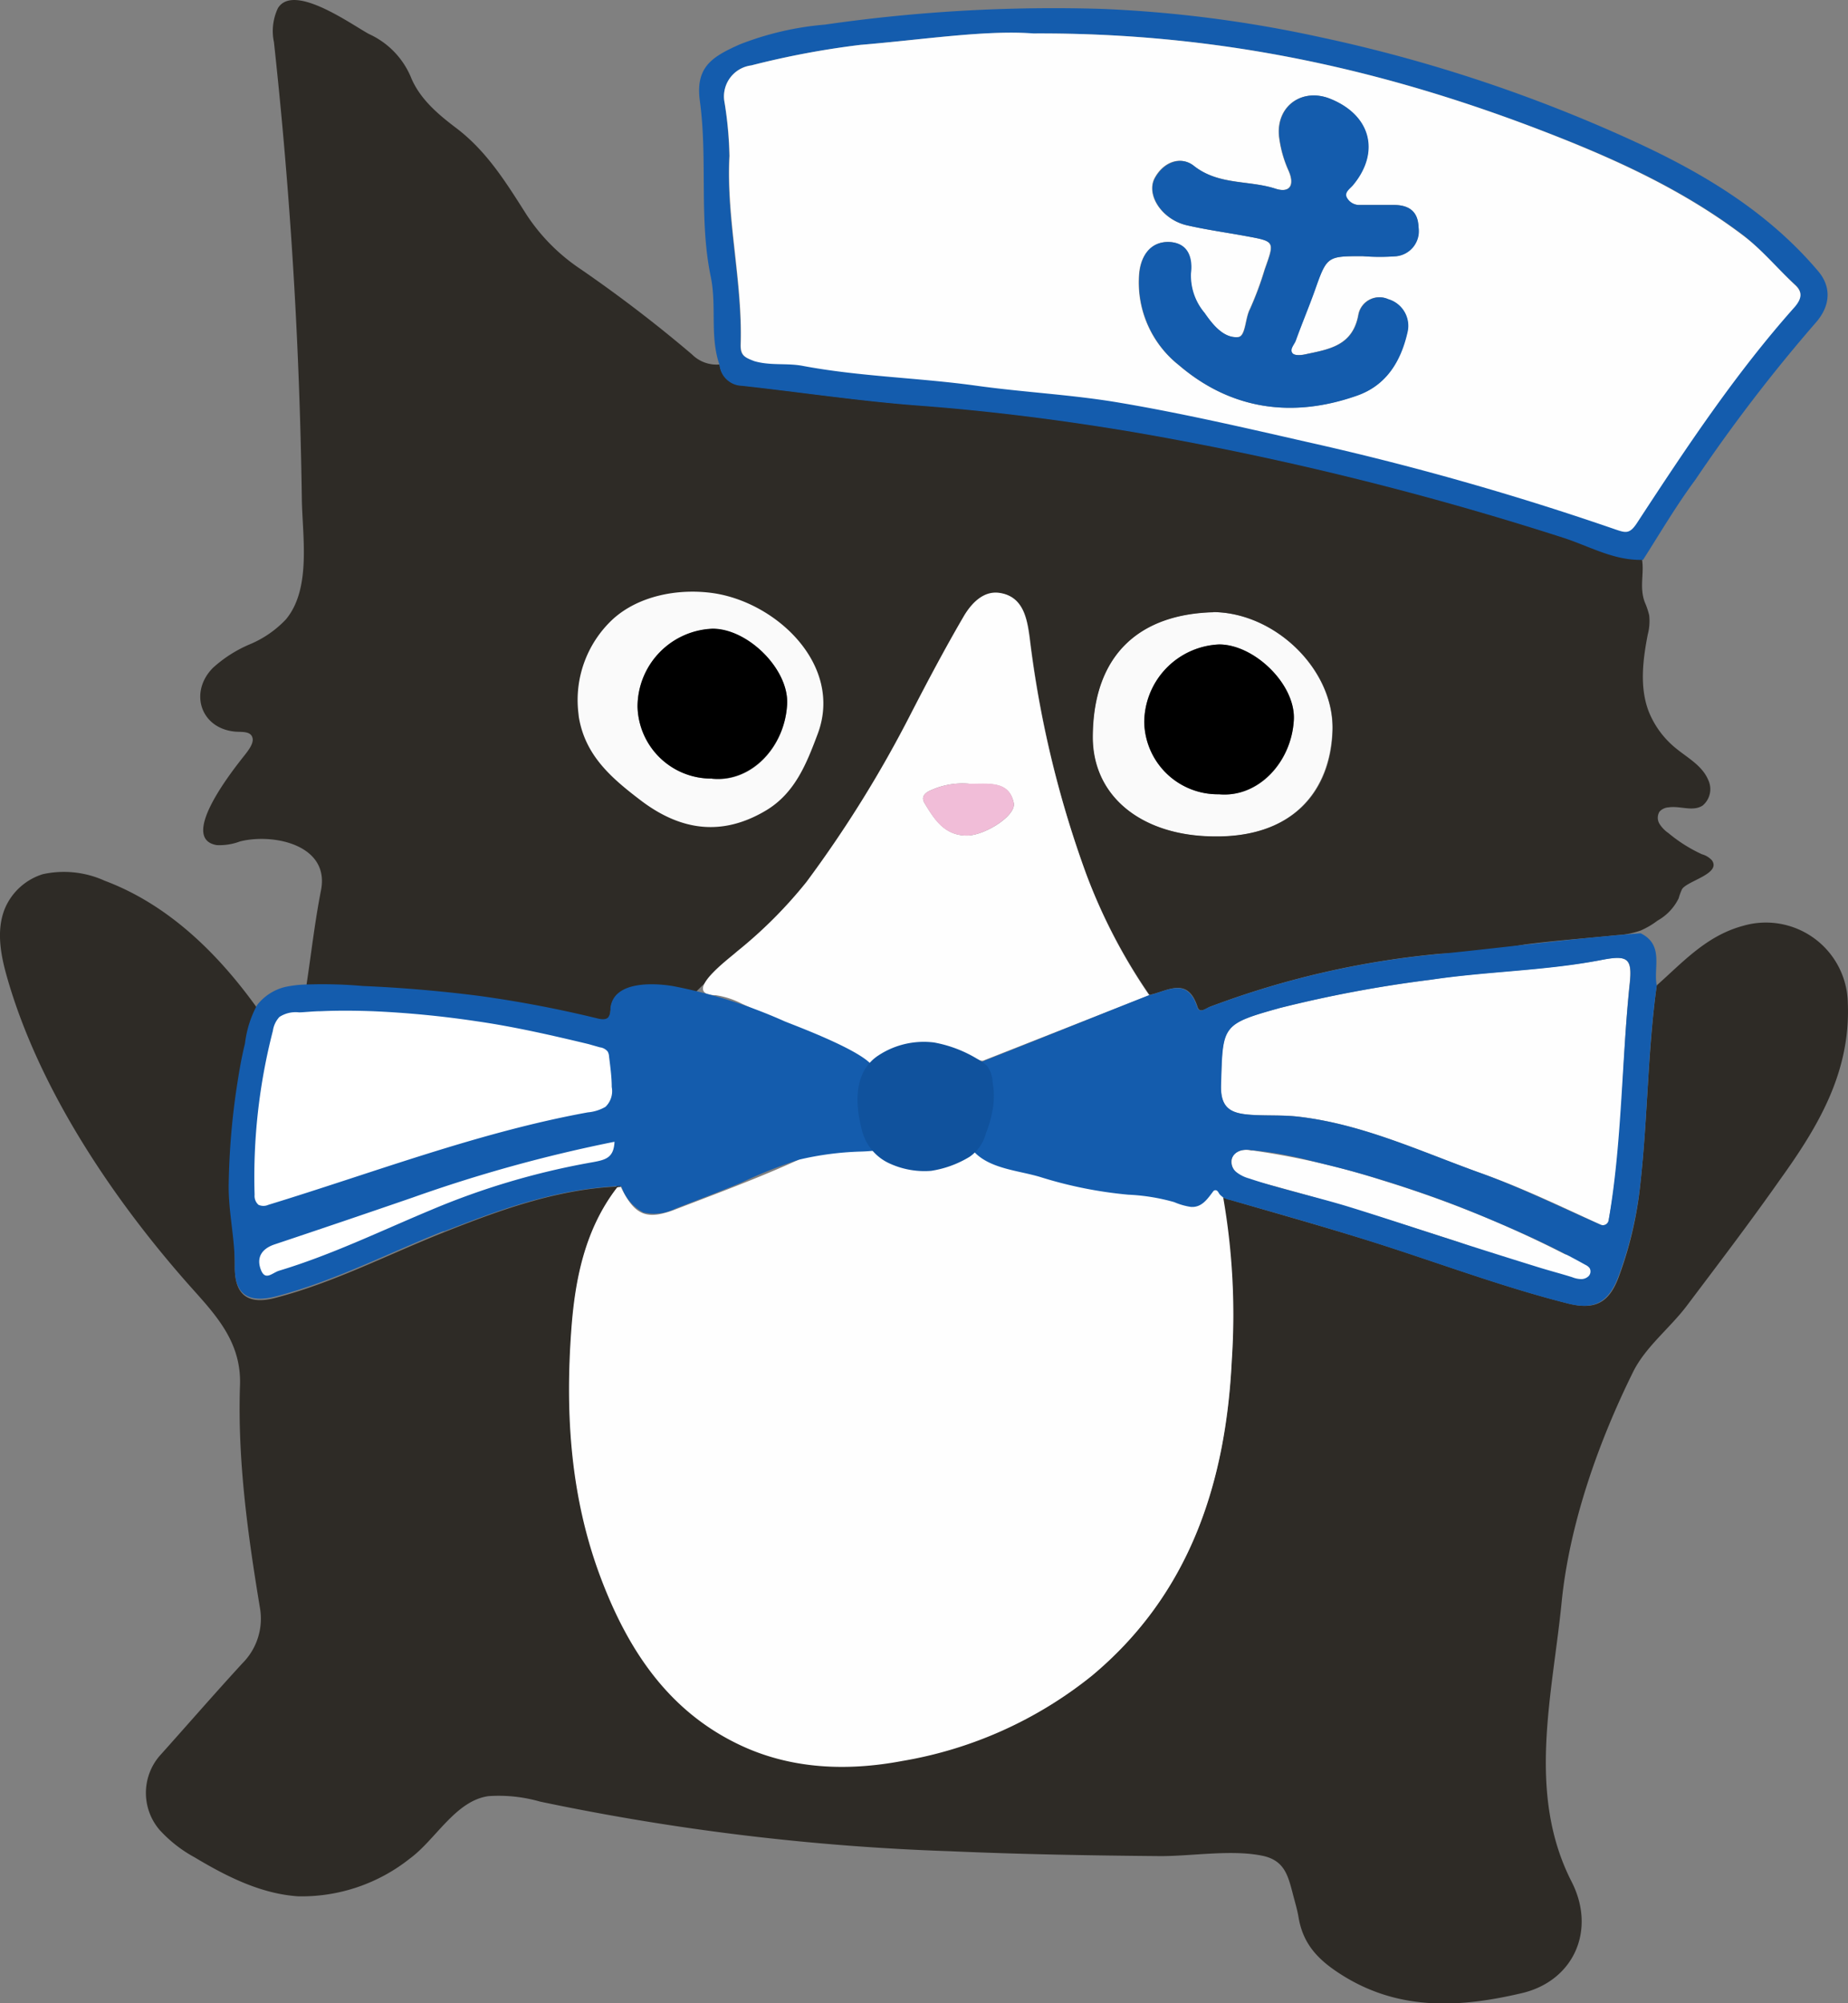 <svg viewBox="0 0 186.18 201.75" xmlns="http://www.w3.org/2000/svg"><rect x="0" y="0" width="186.18" height="201.75" fill="#808080" stroke="none"/><defs><style>.cls-1{fill:#fff;}.cls-2{fill:#fafafa;}.cls-3{fill:#2e2b26;}.cls-4{fill:#145cad;}.cls-5{fill:#fefefe;}.cls-6{fill:#10529d;}.cls-7{fill:#f1bdd8;}</style></defs><g data-name="Layer 2" id="Layer_2"><g data-name="Layer 1" id="Layer_1-2"><polygon points="27.92 100.62 36.61 100.62 50.37 101.62 63.48 104.75 63.48 117.71 51.67 119.95 39.73 124.63 27.92 128.74 24.55 129.47 24.55 120.21 25.88 105.32 27.92 100.62" class="cls-1"></polygon><path d="M57.37,71.45c0-4.83.75-10.45,5.92-11.85a32.93,32.93,0,0,1,7.27-.74A35.19,35.19,0,0,1,76,59.6c2.91.7,4.23,3.33,5.72,5.9s2.31,6.14,1.25,9-2.11,6.64-5,8.39a12.56,12.56,0,0,1-14-.77C60.4,79.38,57.47,74.17,57.37,71.45Zm14.36,7c4,.4,7.34-3.19,7.57-7.49.19-3.51-3.93-7.57-7.5-7.61a7.87,7.87,0,0,0-7.57,7.83A7.43,7.43,0,0,0,71.73,78.42Z" class="cls-2"></path><path d="M122.23,61.65c6.24.05,12.21,5.84,12,11.92s-4,10.88-12.16,10.69c-7.18-.16-12-4.11-12-10C110.12,65.72,115,61.84,122.23,61.65ZM122.81,80c4,.38,7.33-3.24,7.54-7.52.17-3.53-4-7.58-7.53-7.57a7.89,7.89,0,0,0-7.54,7.85A7.41,7.41,0,0,0,122.81,80Z" class="cls-2"></path><path d="M166.91,99.25c2.65-2.35,5-5,8.7-6A8.25,8.25,0,0,1,186.16,101c.3,7-3,12.49-6.84,17.83-3,4.27-6.19,8.46-9.35,12.65-1.73,2.3-4.18,4.16-5.44,6.7-3.49,7.06-6.41,15.29-7.2,23.19-.93,9.4-3.54,19.26,1,28.15,2.51,4.9.21,10-5,11.23-6,1.41-12.13,1.86-17.92-1.69-2.44-1.5-4.1-3.09-4.58-5.92-.12-.73-.34-1.47-.53-2.19-.52-2-.85-3.48-2.95-4-3.1-.7-7.2,0-10.4,0-7-.06-14.11-.18-21.16-.49a239.83,239.83,0,0,1-41.38-5,15.09,15.09,0,0,0-5.2-.55c-3.32.46-5.32,4.38-7.91,6.28A17.52,17.52,0,0,1,30.06,191c-3.76-.24-7.24-2-10.46-3.93a13.41,13.41,0,0,1-3.55-2.79,5.73,5.73,0,0,1,0-7.39c2.8-3.12,5.55-6.29,8.39-9.38a6.35,6.35,0,0,0,1.74-5.61c-1.23-7.43-2.26-14.88-2-22.42.15-4.71-2.94-7.52-5.63-10.61C11,120.23,3.82,109.4.69,98.36.05,96.11-.39,93.65.5,91.49a6.11,6.11,0,0,1,3.81-3.44,9.93,9.93,0,0,1,6.24.66c6.53,2.45,11.59,7.5,15.56,13.11-1.93,5.85-2.36,11.51-2.45,17.65-.05,2.79,0,5.45,0,8.22s1.35,3.79,4.21,3c5.84-1.54,11.2-4.32,16.78-6.54s11.41-4.37,17.6-4.64c-3.29,4.25-4.3,9.41-4.66,14.48-.62,8.45-.08,16.84,3,24.94,2.74,7.23,6.8,13.34,13.91,16.73,5.18,2.48,10.85,2.7,16.43,1.65A41.45,41.45,0,0,0,110,168.76c9.84-8.21,13.49-19.39,14.09-31.78a68.5,68.5,0,0,0-.93-16.36c5,1.47,10,2.86,15,4.42,6.61,2.08,13.1,4.55,19.83,6.25,2.62.66,4.08,0,5.06-2.59a38.07,38.07,0,0,0,2.21-9.46C166,112.59,166,105.88,166.91,99.25Z" class="cls-3"></path><path d="M30.88,99.19c.48-3.17.84-6.37,1.46-9.52.9-4.56-4.77-5.77-8.16-4.92a5.82,5.82,0,0,1-2.35.37c-3.9-.66,1.74-7.69,2.77-9,.44-.55.95-1.23.85-1.75-.15-.76-1.07-.62-1.76-.68-3.51-.32-4.65-4-2.23-6.43a13.1,13.1,0,0,1,3.72-2.37,10.63,10.63,0,0,0,3.62-2.5c2.59-3.09,1.66-8.41,1.61-12.13q-.11-7.77-.46-15.53Q29.26,19.48,27.6,4.25A5.4,5.4,0,0,1,28,.82c1.59-2.58,7.45,1.68,9.18,2.61a8.3,8.3,0,0,1,4.19,4.28c.88,2.22,2.76,3.8,4.57,5.17,3.14,2.37,5.09,5.58,7.13,8.78a19.34,19.34,0,0,0,5.37,5.41,138.73,138.73,0,0,1,11.29,8.64,3.49,3.49,0,0,0,2.77,1,2.33,2.33,0,0,0,2.25,2.1c6,.67,11.9,1.57,17.88,2,7.2.54,14.33,1.45,21.44,2.64a316.73,316.73,0,0,1,43.36,10.64c2.72.86,5.11,2.06,8,2.28.23,1.4-.28,2.78.27,4.27a8,8,0,0,1,.45,1.33,5.22,5.22,0,0,1-.14,1.92c-.5,2.57-.84,5.3.08,7.74a9.14,9.14,0,0,0,2.84,3.81c1.14.92,2.56,1.69,3.16,3.1a2.15,2.15,0,0,1-.56,2.6c-1,.64-2.27,0-3.43.18a1.33,1.33,0,0,0-.91.43,1.18,1.18,0,0,0,0,1.23,3.19,3.19,0,0,0,.9.93,15,15,0,0,0,3.37,2.13,2.15,2.15,0,0,1,1,.6c1,1.36-2.49,2.08-3,2.92a5.61,5.61,0,0,0-.34.92A5.18,5.18,0,0,1,167,92.72a8.33,8.33,0,0,1-1.7,1,8.45,8.45,0,0,1-2.4.47c-3.09.32-6.21.54-9.29.94a63.71,63.71,0,0,1-8.49.93,88.63,88.63,0,0,0-23.19,5.33c-.44.17-1.06.75-1.29,0-1-3.07-3-1.56-4.83-1.18A56.25,56.25,0,0,1,109.42,88a106.42,106.42,0,0,1-5.66-23.76c-.26-1.83-.61-4.11-3-4.48-1.68-.26-2.88,1.07-3.65,2.39-1.86,3.19-3.59,6.45-5.28,9.73a119.73,119.73,0,0,1-10.55,17c-3.15,4.21-8.09,7.82-11.69,11.56a11.35,11.35,0,0,0-4.23,0c-1.72.29-3.75-1.28-3.87,1.58,0,.71-1.14,2-2,1.78A121.35,121.35,0,0,0,30.88,99.19Zm27.43-27c.64,3.93,3.31,6.2,6.34,8.5,4,3,8.14,3.56,12.54.93,2.91-1.75,4.07-4.72,5.18-7.67C85,67,78.21,60.62,71.77,59.73c-3.42-.47-7.38.25-10,2.61a11.12,11.12,0,0,0-3.5,9.47Zm63.92-10.52c-7.22.19-12.11,4.07-12.13,12.57,0,5.93,4.84,9.88,12,10,8.16.19,12-4.56,12.16-10.69S128.47,61.7,122.23,61.65Z" class="cls-3"></path><path d="M165.53,56.39c-2.94.1-5.44-1.4-8.11-2.25A316.73,316.73,0,0,0,114.06,43.5c-7.11-1.19-14.24-2.1-21.44-2.64-6-.45-11.92-1.35-17.88-2a2.33,2.33,0,0,1-2.25-2.1c-1-2.88-.27-5.91-.88-8.87-1.21-5.82-.3-11.82-1.1-17.71-.47-3.46,1.26-4.47,4-5.7a30.42,30.42,0,0,1,8.6-2,161,161,0,0,1,28-1.58,127.21,127.21,0,0,1,21.74,2.81,151.44,151.44,0,0,1,32.33,10.78c6.74,3.14,13.07,7,18,12.83,1.32,1.56,1.29,3.47-.31,5.25a163.34,163.34,0,0,0-12.08,15.77C168.89,50.9,167.26,53.68,165.53,56.39Zm-61.4-53C99.32,3,93,4,86.69,4.52a86.13,86.13,0,0,0-11,2.07A3.15,3.15,0,0,0,73,10.34a38,38,0,0,1,.46,5.35c-.33,6.4,1.33,12.66,1.13,19,0,1.06.32,1.3,1.38,1.61,1.63.48,3.26.17,4.85.47,5.79,1.1,11.69,1.2,17.51,2,4.81.67,9.69.9,14.47,1.72,6.33,1.07,12.59,2.52,18.86,3.95a286.52,286.52,0,0,1,31.12,8.83c1,.35,1.38.43,2.1-.67,5-7.51,9.89-15,15.91-21.78.7-.79.87-1.46,0-2.21-1.78-1.62-3.31-3.5-5.26-5-5.82-4.37-12.31-7.4-19-10C140.22,7.21,123.38,3.28,104.13,3.37Z" class="cls-4"></path><path d="M62.54,119.53c1.41,2.94,2.64,3.39,5.54,2.27,5-1.93,10-3.75,14.76-6.13,1.82-.91,3.56.34,5.35.16,2.85,1.81,5.78,2.35,8.86.57.44,0,.9.14,1.07-.45l0-.24c1,1.51,3.24,1.71,5.11,1.61a5.5,5.5,0,0,1,4,1c1.35.85,3,.66,4.67.74,2.41.12,4.61-.19,7,1.42,1,.7,1.81.41,2.59-.71.48-.68,1.14-.06,1.75.87A68.5,68.5,0,0,1,124.1,137c-.6,12.39-4.25,23.57-14.09,31.78a41.45,41.45,0,0,1-19.12,8.59c-5.58,1.05-11.25.83-16.43-1.65-7.11-3.39-11.17-9.5-13.91-16.73-3.07-8.1-3.61-16.49-3-24.94.36-5.07,1.34-10.2,4.63-14.45Z" class="cls-5"></path><path d="M87.18,107.53a37,37,0,0,0-3.9-2.51c-2.73-1.49-5.68-2.63-8.51-3.91a8.42,8.42,0,0,0-2.65-.87,2.89,2.89,0,0,1-.88-.13c-1.73-.7,2.44-3.74,3-4.27a45.48,45.48,0,0,0,7-7,119.73,119.73,0,0,0,10.55-17c1.69-3.28,3.42-6.54,5.28-9.73.77-1.32,2-2.65,3.65-2.39,2.4.37,2.75,2.65,3,4.48A106.42,106.42,0,0,0,109.42,88a56.25,56.25,0,0,0,6.36,12.24l-16.73,6.59a2.54,2.54,0,0,1-1-.17C94.32,104.24,90.45,104.47,87.18,107.53ZM97.67,78.94a7.71,7.71,0,0,0-3.76.6c-.59.23-1.19.62-.77,1.34,1,1.65,2,3.26,4.26,3.28,1.8,0,5-2,4.73-3.29C101.64,78.61,99.64,79,97.67,78.94Z" class="cls-5"></path><path d="M60.59,105.52l.24-.37.11.34-.39,0Z" class="cls-5"></path><path d="M62.55,119.54c-.14,0-.33,0-.46,0C62.17,119.26,62.35,119.21,62.55,119.54Z" class="cls-3"></path><path d="M104.13,3.37c19.25-.09,36.09,3.84,52.44,10.27,6.73,2.65,13.22,5.68,19,10.05,1.95,1.46,3.48,3.34,5.26,5,.83.75.66,1.42,0,2.21-6,6.73-11,14.27-15.91,21.78-.72,1.1-1.12,1-2.1.67a286.52,286.52,0,0,0-31.12-8.83c-6.27-1.43-12.53-2.88-18.86-3.95-4.78-.82-9.66-1.05-14.47-1.72-5.82-.81-11.72-.91-17.51-2-1.59-.3-3.22,0-4.85-.47C75,36,74.6,35.78,74.63,34.72c.2-6.37-1.46-12.63-1.13-19A38,38,0,0,0,73,10.34a3.15,3.15,0,0,1,2.68-3.75,86.13,86.13,0,0,1,11-2.07C93,4,99.32,3,104.13,3.37ZM137.27,25.8a21.15,21.15,0,0,0,3.38,0,2.54,2.54,0,0,0,2.23-2.91c0-1.62-1-2.27-2.51-2.25-1.13,0-2.26,0-3.39,0a1.43,1.43,0,0,1-1.3-.71c-.33-.55.27-.9.6-1.29,2.76-3.31,1.8-7-2.25-8.68-2.87-1.16-5.52.74-5.18,3.81a11.73,11.73,0,0,0,.94,3.38c.69,1.54.1,2.31-1.31,1.85-2.71-.88-5.73-.35-8.24-2.31-1.25-1-3-.45-3.91,1.23s.69,4.17,3.2,4.76c2,.46,4,.73,6,1.1,2.93.54,2.88.52,1.87,3.36a32.49,32.49,0,0,1-1.49,4c-.49.94-.42,2.74-1.19,2.81-1.48.13-2.59-1.28-3.4-2.45a5.8,5.8,0,0,1-1.37-4c.2-1.64-.48-3.07-2.19-3.13s-2.82,1.28-3,3.15a10.62,10.62,0,0,0,4,9.26c5.24,4.48,11.41,5.35,17.9,3.07,3-1,4.45-3.49,5.12-6.45a2.79,2.79,0,0,0-1.94-3.27,2.15,2.15,0,0,0-3,1.56c-.57,3.17-3,3.49-5.38,4-.41.09-1,.13-1.25-.09-.37-.4.14-.87.3-1.29.61-1.66,1.3-3.29,1.9-5C133.69,25.82,133.67,25.81,137.27,25.8Z" class="cls-5"></path><path d="M162.06,122.93a.58.58,0,0,1-.81.42c-4.05-1.86-8.08-3.8-12.28-5.27-5.93-2.14-11.69-4.84-18.07-5.6-1.65-.2-3.27-.09-4.9-.2-1.86-.12-3.06-.53-3-3,.18-6,0-6.11,5.92-7.76a126.84,126.84,0,0,1,15.23-2.85c5.73-.87,11.54-.91,17.24-2,2.59-.5,3.06-.14,2.79,2.39C163.35,107,163.56,115.08,162.06,122.93Z" class="cls-5"></path><path d="M126.05,115.89l.23,0a79.77,79.77,0,0,1,13,3,113.24,113.24,0,0,1,18.29,7.39c.52.28,2.39.24,2.7.67a2,2,0,0,1,.13,2.18c-.38.73-2.5.43-3.2.25-4-1-6.78-3.17-10.71-4.43-6.66-2.14-13.29-4.25-20.06-6a4.1,4.1,0,0,1-1.85-.83,1.43,1.43,0,0,1-.28-1.85A1.91,1.91,0,0,1,126.05,115.89Z" class="cls-5"></path><path d="M115.78,100.23c1.79-.38,3.82-1.89,4.83,1.18.23.73.85.15,1.29,0a88.63,88.63,0,0,1,23.19-5.33c6.74-.68,13.45-1.56,20.2-2.08,2.39,1.18,1.26,3.46,1.62,5.27-.94,6.63-.9,13.34-1.66,20A38.07,38.07,0,0,1,163,128.7c-1,2.54-2.44,3.25-5.06,2.59-6.73-1.7-13.22-4.17-19.83-6.25-4.69-1.48-9.43-2.83-14.16-4.17a1.81,1.81,0,0,1-1.1-.61c-.1-.16-.19-.37-.38-.38s-.24.12-.33.23c-.56.75-1.13,1.53-2.17,1.45a6.63,6.63,0,0,1-1.67-.48,20.16,20.16,0,0,0-4.64-.75,42.47,42.47,0,0,1-8.73-1.74c-2.2-.7-5.21-.82-6.85-2.64-.56-.63.14-.22.47-.92a11.68,11.68,0,0,0,.62-1.51,7.89,7.89,0,0,0-.62-6.44C104.16,104.88,110.21,102.43,115.78,100.23Zm45.48,23.13a.58.58,0,0,0,.8-.42c1.37-7.93,1.29-15.94,2.14-23.87.27-2.53-.2-2.89-2.79-2.39-5.7,1.11-11.51,1.15-17.24,2a126.84,126.84,0,0,0-15.23,2.85c-5.91,1.65-5.74,1.75-5.92,7.76-.08,2.44,1.12,2.85,3,3,1.63.11,3.25,0,4.9.2,6.38.76,12.14,3.46,18.07,5.6C153.1,119.56,157.05,121.51,161.26,123.36Zm-35.2-7.52a2.7,2.7,0,0,0-.9,0,1.4,1.4,0,0,0-1.11,1,1.37,1.37,0,0,0,.54,1.24,3.67,3.67,0,0,0,1.27.62c3.3,1.11,6.73,1.84,10.06,2.86,3.54,1.09,7.05,2.27,10.58,3.4q4.23,1.36,8.49,2.68c1.13.35,2.28.65,3.4,1a2.55,2.55,0,0,0,.85.19,1.06,1.06,0,0,0,.8-.29.68.68,0,0,0,.11-.81,1.14,1.14,0,0,0-.42-.33c-2.47-1.38-5-2.6-7.64-3.75s-5.16-2.19-7.81-3.13-5.31-1.79-8-2.54c-.85-.23-1.71-.45-2.57-.66l-2.53-.63A38.2,38.2,0,0,0,126.06,115.84Z" class="cls-4"></path><path d="M30.88,99.16a46.63,46.63,0,0,1,5.67.15q5.89.25,11.74,1a117.38,117.38,0,0,1,11.91,2.27c.38.09.84.16,1.09-.13a1.48,1.48,0,0,0,.21-.89c.28-2.8,4.44-2.56,6.35-2.23a51.36,51.36,0,0,1,11.2,3.54c1,.42,9.49,3.53,9,5.06a14.3,14.3,0,0,0-.87,4,7.06,7.06,0,0,0,.23,1.94c.18.66,2.54,1.49,1.59,1.91a18.63,18.63,0,0,1-2.37.21,30.84,30.84,0,0,0-6.12.81,47.8,47.8,0,0,0-5.83,2.32c-2.17.9-4.38,1.74-6.58,2.59a4.81,4.81,0,0,1-3.28.41,4.62,4.62,0,0,1-2.19-2.54c-.07-.12-.06-.12-.2-.11l-.36,0-.76.06a37.7,37.7,0,0,0-5.68.89,55.72,55.72,0,0,0-5.5,1.6c-1.81.62-3.6,1.31-5.38,2l-.11,0c-5.58,2.22-10.94,5-16.78,6.54-2.86.75-4.24-.19-4.21-3s-.65-5.46-.61-8.25a73.42,73.42,0,0,1,.76-9.48c.24-1.57.49-3.17.88-4.72a10.81,10.81,0,0,1,1.21-3.86,5.11,5.11,0,0,1,2.83-1.84A11.44,11.44,0,0,1,30.88,99.16Zm28.4,6c-3.76-.9-7.51-1.76-11.35-2.31a100.19,100.19,0,0,0-10.37-1c-1.74-.06-3.48-.08-5.22,0-.73,0-1.46.09-2.19.12a3,3,0,0,0-2,.46,2.61,2.61,0,0,0-.66,1.4,59,59,0,0,0-1.84,16.52,1.19,1.19,0,0,0,.39,1,1.21,1.21,0,0,0,1,0c10.69-3.27,21.19-7.31,32.18-9.31a4.27,4.27,0,0,0,1.78-.56,2.19,2.19,0,0,0,.63-2c0-1-.14-2-.27-3.07a1.11,1.11,0,0,0-.14-.5,1.19,1.19,0,0,0-.78-.42ZM61.91,115a146.39,146.39,0,0,0-20.34,5.62q-6.94,2.39-13.91,4.72c-1.28.43-1.84,1.3-1.39,2.52s1.17.32,1.87.12c5.27-1.59,10.22-4,15.28-6.11a75.07,75.07,0,0,1,16.23-4.8C61.05,116.82,61.83,116.61,61.91,115Z" class="cls-4"></path><path d="M87.13,107.72a4.34,4.34,0,0,1,1.36-1.41A8.31,8.31,0,0,1,94.1,105a12.79,12.79,0,0,1,4.35,1.65,4.17,4.17,0,0,1,1,.72A2.84,2.84,0,0,1,100,109a7.69,7.69,0,0,1,0,2.79,11.7,11.7,0,0,1-.66,2.33,4.16,4.16,0,0,1-1.65,2.39,10.49,10.49,0,0,1-3.89,1.42,8.42,8.42,0,0,1-4.08-.7,5,5,0,0,1-2.9-3.46C86.3,111.79,86.1,109.44,87.13,107.72Z" class="cls-6"></path><path d="M97.67,78.94c2,0,4-.33,4.46,1.93.27,1.27-2.93,3.3-4.73,3.29-2.27,0-3.29-1.63-4.26-3.28-.42-.72.18-1.11.77-1.34A7.71,7.71,0,0,1,97.67,78.94Z" class="cls-7"></path><path d="M71.73,78.42a7.43,7.43,0,0,1-7.5-7.27,7.87,7.87,0,0,1,7.57-7.83c3.57,0,7.69,4.1,7.5,7.61C79.07,75.23,75.68,78.82,71.73,78.42Z"></path><path d="M122.81,80a7.41,7.41,0,0,1-7.53-7.24,7.89,7.89,0,0,1,7.54-7.85c3.55,0,7.7,4,7.53,7.57C130.14,76.74,126.76,80.36,122.81,80Z"></path><path d="M137.27,25.8c-3.6,0-3.58,0-4.82,3.52-.6,1.67-1.29,3.3-1.9,5-.16.42-.67.89-.3,1.29.22.22.84.18,1.25.09,2.38-.51,4.81-.83,5.38-4a2.15,2.15,0,0,1,3-1.56,2.79,2.79,0,0,1,1.94,3.27c-.67,3-2.15,5.41-5.12,6.45-6.49,2.28-12.66,1.41-17.9-3.07a10.62,10.62,0,0,1-4-9.26c.18-1.87,1.15-3.21,3-3.15s2.39,1.49,2.19,3.13a5.8,5.8,0,0,0,1.37,4c.81,1.17,1.92,2.58,3.4,2.45.77-.07.7-1.87,1.19-2.81a32.49,32.49,0,0,0,1.49-4c1-2.84,1.06-2.82-1.87-3.36-2-.37-4-.64-6-1.1-2.51-.59-4.12-3.11-3.2-4.76s2.66-2.21,3.91-1.23c2.51,2,5.53,1.43,8.24,2.31,1.41.46,2-.31,1.31-1.85a11.73,11.73,0,0,1-.94-3.38c-.34-3.07,2.31-5,5.18-3.81,4.05,1.64,5,5.37,2.25,8.68-.33.39-.93.74-.6,1.29a1.43,1.43,0,0,0,1.3.71c1.13,0,2.26,0,3.39,0,1.54,0,2.46.63,2.51,2.25a2.54,2.54,0,0,1-2.23,2.91A21.15,21.15,0,0,1,137.27,25.8Z" class="cls-4"></path></g></g></svg>
